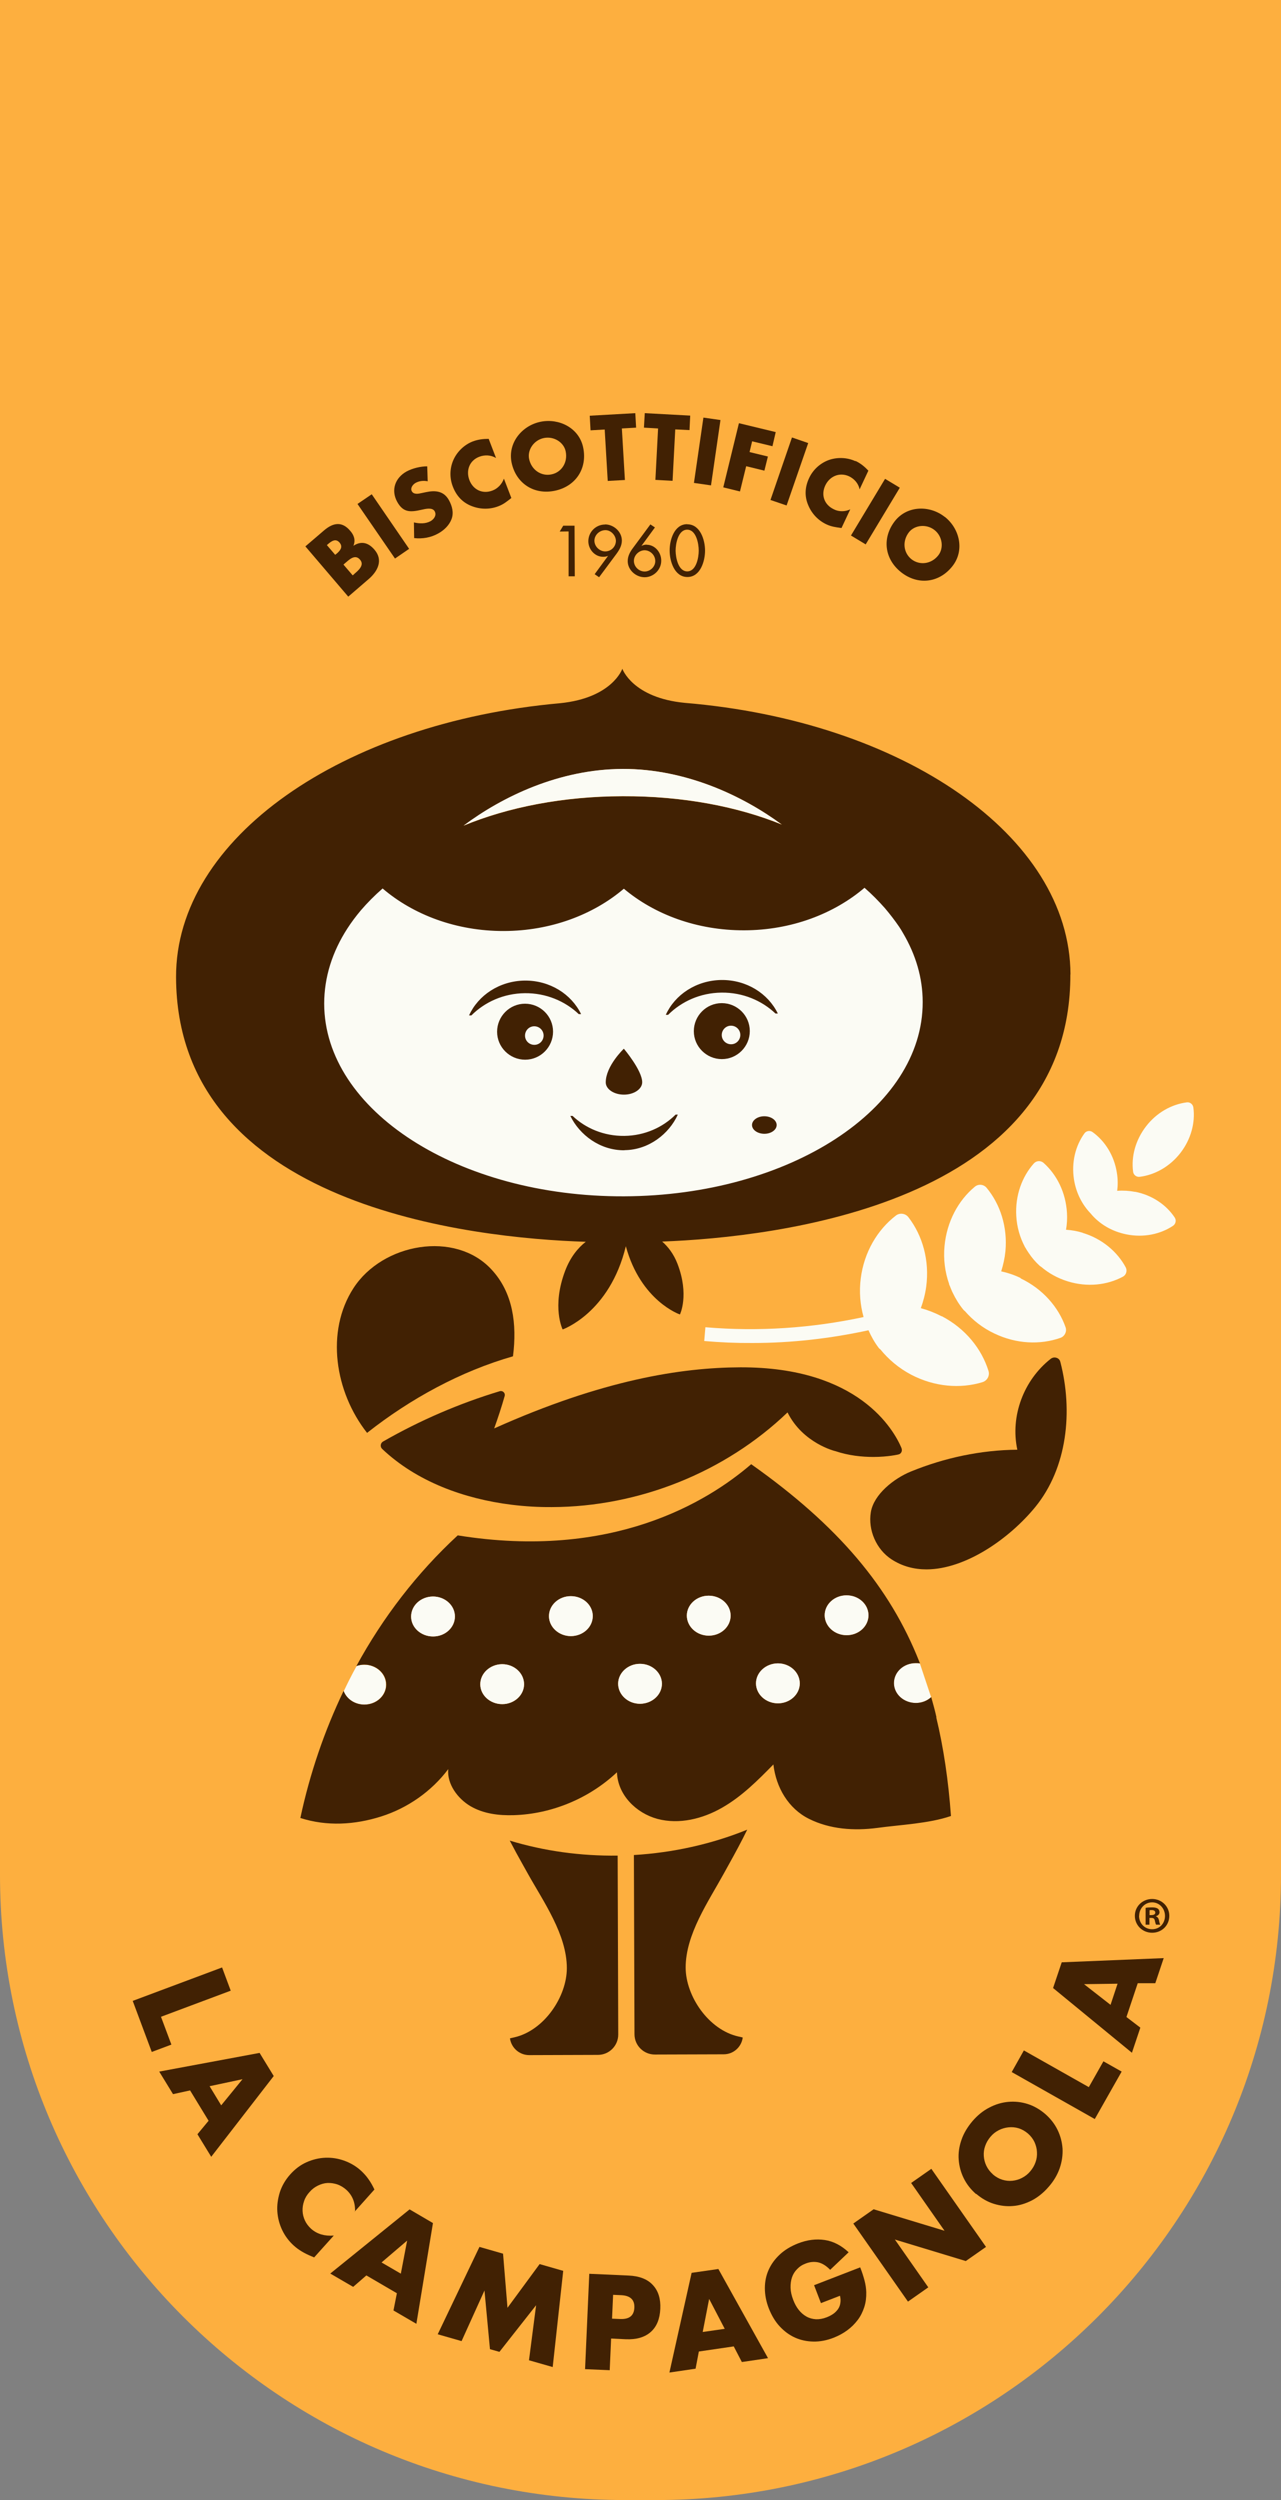 <?xml version="1.0" encoding="UTF-8"?>
<svg id="Livello_2" data-name="Livello 2" xmlns="http://www.w3.org/2000/svg" viewBox="0 0 109.65 213.91">
  <rect x="0" y="0" width="109.65" height="213.91" fill="#808080" stroke="none"/>
  <defs>
    <style>
      .cls-1 {
        fill: #412103;
      }

      .cls-2 {
        fill: #fbfbf4;
      }

      .cls-3 {
        fill: #fdaf3f;
      }
    </style>
  </defs>
  <g id="Livello_14" data-name="Livello 14">
    <g>
      <path class="cls-3" d="M0,0h109.65v160.4c0,29.53-23.98,53.51-53.51,53.51h-2.62C23.98,213.91,0,189.93,0,160.4V0H0Z"/>
      <g>
        <g>
          <path class="cls-1" d="M30.33,49.11l-.14.12-.79-.92.11-.1c.37-.31.87-.84,1.31-.32.41.47-.17.94-.5,1.22M28.82,47.37l-.13.1-.71-.83.08-.07c.3-.26.67-.54,1.01-.14.31.37.05.68-.25.94M32.06,47.04c-.51-.6-1.12-.79-1.81-.34h0c.2-.48.06-.91-.28-1.29-.7-.83-1.47-.68-2.23-.03l-1.6,1.37,3.67,4.3,1.72-1.48c.79-.67,1.3-1.63.53-2.53"/>
          <polygon class="cls-1" points="31.82 42.29 30.6 43.12 33.81 47.79 35.02 46.96 31.82 42.29"/>
          <g>
            <path class="cls-1" d="M38.43,42.8c-.44-.8-1.17-.86-1.97-.69l-.38.08c-.26.06-.67.14-.83-.16-.15-.27.09-.58.32-.71.32-.18.7-.21,1.04-.14l-.04-1.28c-.58,0-1.27.17-1.77.44-.99.55-1.35,1.6-.8,2.6.53.96,1.18.88,2.11.67.32-.07.9-.22,1.1.14.18.34-.06.67-.35.84-.44.24-.95.22-1.43.11l.02,1.34c.7.08,1.43-.04,2.05-.39.5-.27.95-.7,1.15-1.23.21-.55.05-1.13-.22-1.62"/>
            <path class="cls-1" d="M43.13,40.96c-.16.45-.52.84-.97,1.01-.85.33-1.66-.06-1.98-.89-.31-.82,0-1.68.85-2,.47-.18,1-.15,1.43.11l-.63-1.64c-.47,0-.91.05-1.36.22-.75.29-1.37.9-1.68,1.63-.3.71-.31,1.51-.03,2.23.3.79.83,1.37,1.61,1.67.74.29,1.55.3,2.28.02.43-.16.72-.39,1.12-.71l-.63-1.64Z"/>
            <path class="cls-1" d="M47.2,40.59c-.86.18-1.71-.37-1.91-1.32-.16-.77.4-1.61,1.26-1.79.87-.18,1.72.38,1.87,1.14.2.95-.36,1.8-1.22,1.97M49.92,38.3c-.34-1.68-2.06-2.54-3.66-2.21-1.59.33-2.81,1.81-2.47,3.49.38,1.79,1.92,2.78,3.7,2.41,1.78-.37,2.8-1.89,2.43-3.69"/>
          </g>
          <polygon class="cls-1" points="54.45 36.59 54.38 35.35 50.48 35.57 50.55 36.82 51.76 36.75 52.02 41.15 53.49 41.07 53.23 36.66 54.45 36.59"/>
          <polygon class="cls-1" points="55.19 35.35 55.12 36.59 56.33 36.66 56.1 41.06 57.57 41.14 57.8 36.74 59.02 36.8 59.08 35.56 55.19 35.35"/>
          <polygon class="cls-1" points="60.21 35.73 59.4 41.32 60.86 41.53 61.67 35.94 60.21 35.73"/>
          <polygon class="cls-1" points="66.12 38.18 66.4 36.97 63.25 36.21 61.91 41.7 63.34 42.05 63.87 39.89 65.43 40.27 65.73 39.06 64.16 38.68 64.38 37.76 66.12 38.18"/>
          <polygon class="cls-1" points="67.79 37.43 65.95 42.78 67.33 43.25 69.18 37.91 67.79 37.43"/>
          <path class="cls-1" d="M73.22,39.46c-.71-.33-1.59-.36-2.33-.08-.72.28-1.31.83-1.63,1.52-.36.76-.41,1.55-.08,2.32.3.73.86,1.32,1.57,1.65.41.19.78.24,1.28.31l.75-1.6c-.43.21-.97.22-1.4,0-.83-.39-1.12-1.23-.74-2.04.37-.79,1.22-1.16,2.03-.79.46.22.81.62.91,1.12l.75-1.6c-.32-.34-.67-.63-1.1-.83"/>
          <polygon class="cls-1" points="75.76 40.97 72.84 45.82 74.1 46.58 77.02 41.73 75.76 40.97"/>
          <path class="cls-1" d="M80.32,47.51c-.6.77-1.61.88-2.3.34-.69-.55-.81-1.55-.21-2.32.49-.61,1.49-.72,2.18-.18.69.54.81,1.55.33,2.16M80.87,44.23c-1.27-1.01-3.2-.99-4.26.34-1.13,1.44-.91,3.26.52,4.39,1.43,1.13,3.25.93,4.39-.51,1.07-1.35.63-3.22-.65-4.23"/>
          <polygon class="cls-1" points="49.18 44.98 48.21 44.98 47.91 45.48 48.67 45.47 48.67 49.31 49.2 49.31 49.18 44.98"/>
          <g>
            <path class="cls-1" d="M51.8,47.18c-.45,0-.91-.39-.92-.91,0-.5.44-.91.95-.91.47,0,.88.45.89.91,0,.47-.37.91-.92.91M51.79,44.88c-.79,0-1.43.64-1.43,1.43,0,.69.55,1.33,1.26,1.33.15,0,.3-.02.43-.08h0s-1.15,1.57-1.15,1.57l.38.26,1.48-1.99c.25-.34.47-.71.47-1.15,0-.76-.7-1.38-1.44-1.38"/>
            <path class="cls-1" d="M55.18,48.9c-.5,0-.92-.42-.92-.91s.44-.9.91-.91c.46,0,.92.39.92.93,0,.48-.43.89-.91.89M55.35,46.6c-.16,0-.3.04-.42.1h-.02s1.15-1.57,1.15-1.57l-.39-.26-1.47,1.99c-.26.34-.47.71-.47,1.15,0,.76.7,1.38,1.45,1.38s1.43-.63,1.42-1.43c0-.7-.54-1.35-1.25-1.35"/>
            <path class="cls-1" d="M58.83,48.89c-.78,0-.99-1.18-1-1.77,0-.6.22-1.8.99-1.8s.99,1.19.99,1.79-.21,1.78-.99,1.78M58.82,44.85c-1.12,0-1.51,1.38-1.5,2.27,0,.88.4,2.25,1.52,2.25,1.12,0,1.51-1.37,1.51-2.26,0-.89-.4-2.25-1.52-2.25"/>
          </g>
        </g>
        <path class="cls-1" d="M19.74,170.33l-5.96,2.23.89,2.38-1.68.63-1.63-4.37,7.65-2.86.74,1.99Z"/>
        <path class="cls-1" d="M17.85,181.45l-1.58-2.59-1.46.32-1.18-1.93,8.59-1.6,1.21,1.98-5.35,6.91-1.18-1.93.96-1.16ZM18.94,180.13l1.82-2.23-2.82.6.99,1.63Z"/>
        <path class="cls-1" d="M30.39,189.24c.03-.77-.22-1.4-.75-1.88-.24-.21-.49-.36-.77-.46-.28-.09-.56-.13-.83-.12s-.55.09-.82.22c-.27.13-.51.31-.72.55-.22.24-.38.5-.47.78-.1.28-.14.56-.13.84.01.28.08.56.2.82.12.26.3.5.53.71.51.45,1.15.64,1.94.58l-1.68,1.87-.21-.09c-.32-.13-.6-.27-.85-.42s-.47-.31-.68-.5c-.42-.38-.75-.82-.99-1.32-.24-.5-.38-1.03-.42-1.58-.04-.55.04-1.1.21-1.66.18-.55.47-1.06.89-1.53.42-.47.89-.82,1.41-1.05.52-.23,1.06-.36,1.6-.38.55-.02,1.08.06,1.61.25s1.01.47,1.43.85c.24.22.46.46.64.72.19.26.36.56.52.9l-1.69,1.89Z"/>
        <path class="cls-1" d="M33.98,196.22l-2.62-1.53-1.13.98-1.96-1.14,6.79-5.49,2,1.17-1.42,8.62-1.96-1.14.29-1.47ZM34.31,194.54l.54-2.83-2.19,1.87,1.65.96Z"/>
        <path class="cls-1" d="M37.47,199.72l3.57-7.47,2.02.58.38,4.63,2.75-3.74,2.02.58-.9,8.23-2.03-.58.61-4.71-3.14,3.99-.81-.23-.47-5.02-1.96,4.33-2.03-.58Z"/>
        <path class="cls-1" d="M52.2,202.8l-2.12-.09.36-8.16,3.37.15c.92.04,1.61.31,2.07.81.47.5.68,1.18.64,2.04-.04.87-.31,1.53-.82,1.98s-1.22.66-2.14.62l-1.25-.06-.12,2.7ZM52.39,198.39l.7.03c.78.03,1.18-.29,1.21-.97.03-.68-.35-1.03-1.12-1.07l-.7-.03-.09,2.03Z"/>
        <path class="cls-1" d="M62.82,200.76l-3,.44-.28,1.47-2.24.33,1.9-8.53,2.29-.33,4.25,7.63-2.24.33-.69-1.33ZM62.03,199.25l-1.33-2.55-.55,2.83,1.88-.27Z"/>
        <path class="cls-1" d="M69.7,195.52l3.93-1.52c.16.4.28.78.37,1.12.09.34.14.68.15,1,.01.45-.04.88-.17,1.28s-.31.77-.56,1.1-.55.63-.89.88c-.35.26-.74.47-1.17.64-.59.23-1.17.34-1.73.33s-1.09-.12-1.58-.34-.92-.54-1.31-.96c-.39-.42-.69-.93-.93-1.53-.23-.59-.34-1.17-.34-1.74,0-.57.11-1.1.33-1.58.22-.49.54-.92.96-1.31.42-.39.94-.7,1.55-.94.79-.31,1.56-.4,2.29-.29.73.11,1.41.46,2.04,1.05l-1.58,1.5c-.34-.35-.68-.56-1.03-.64-.35-.07-.7-.04-1.06.1-.3.11-.54.27-.74.48-.2.2-.35.44-.44.71-.09.27-.13.57-.12.9.01.33.09.67.23,1.03.12.32.28.61.47.85.19.24.41.43.66.57.25.14.52.21.81.23.29.01.6-.04.93-.17.2-.08.38-.17.54-.28.16-.11.3-.25.41-.4.11-.15.18-.33.21-.52.03-.19.03-.4-.03-.64l-1.63.63-.59-1.54Z"/>
        <path class="cls-1" d="M77.72,196.93l-4.68-6.68,1.74-1.22,6.07,1.84-2.86-4.09,1.73-1.21,4.68,6.68-1.73,1.21-6.07-1.84,2.86,4.09-1.74,1.22Z"/>
        <path class="cls-1" d="M83.55,187.73c-.46-.4-.81-.85-1.06-1.36-.25-.51-.39-1.04-.43-1.6-.04-.55.04-1.11.24-1.68.19-.56.51-1.09.94-1.6.43-.5.91-.89,1.44-1.16.53-.28,1.07-.44,1.63-.49.56-.05,1.11.01,1.65.18.54.17,1.04.46,1.5.85.46.4.81.85,1.06,1.36.25.51.39,1.05.43,1.6.03.56-.05,1.12-.24,1.68-.2.57-.51,1.1-.94,1.59-.43.5-.91.89-1.44,1.17-.53.27-1.07.44-1.62.48-.55.05-1.1-.02-1.65-.19-.54-.17-1.04-.46-1.5-.85ZM84.99,186.05c.25.21.51.36.8.45.29.09.58.12.87.09.29-.03.57-.11.83-.25.27-.14.5-.32.7-.56s.35-.49.45-.78c.1-.28.14-.57.12-.87-.01-.29-.09-.58-.21-.85-.13-.27-.31-.51-.56-.73-.25-.21-.51-.36-.8-.45-.29-.09-.58-.11-.87-.08-.29.03-.57.11-.84.25-.27.14-.5.32-.7.56s-.35.49-.45.78c-.1.28-.14.57-.12.86.02.29.09.57.22.84.13.27.31.51.56.73Z"/>
        <path class="cls-1" d="M87.66,175.45l5.54,3.13,1.25-2.21,1.56.88-2.3,4.06-7.11-4.02,1.04-1.85Z"/>
        <path class="cls-1" d="M97.38,169.71l-.96,2.87,1.19.91-.72,2.15-6.75-5.54.74-2.2,8.73-.36-.72,2.15h-1.5ZM95.67,169.73l-2.88.04,2.27,1.77.6-1.81Z"/>
        <g>
          <path class="cls-2" d="M33.05,144.14c0,.94-.83,1.71-1.87,1.71-.81,0-1.5-.47-1.76-1.13.66-1.41,1.11-2.17,1.11-2.17l.02-.02c.19-.06.4-.1.61-.1,1.03,0,1.88.76,1.88,1.71"/>
          <path class="cls-3" d="M72.47,139.91c-1.03,0-1.87-.76-1.88-1.7,0-.95.84-1.71,1.87-1.71,1.03,0,1.87.75,1.88,1.7,0,.95-.84,1.71-1.87,1.71M66.59,145.74c-1.03,0-1.87-.76-1.88-1.7,0-.95.84-1.71,1.87-1.72,1.04,0,1.87.76,1.88,1.71,0,.94-.84,1.71-1.87,1.71M60.67,139.95c-1.03,0-1.87-.76-1.88-1.71,0-.94.84-1.71,1.87-1.71,1.03,0,1.88.76,1.88,1.71,0,.94-.83,1.71-1.87,1.71M54.79,145.78c-1.03,0-1.87-.76-1.88-1.71,0-.94.84-1.71,1.87-1.71,1.03,0,1.87.76,1.88,1.7,0,.95-.84,1.71-1.87,1.72M48.87,139.99c-1.03,0-1.88-.77-1.88-1.71,0-.94.84-1.71,1.87-1.71,1.04,0,1.88.76,1.88,1.7,0,.95-.83,1.71-1.87,1.72M42.99,145.81c-1.03,0-1.88-.76-1.88-1.7,0-.95.84-1.71,1.87-1.72,1.03,0,1.87.76,1.88,1.71,0,.94-.84,1.71-1.87,1.71M37.07,140.02c-1.03,0-1.88-.76-1.88-1.7,0-.95.83-1.71,1.87-1.72,1.03,0,1.88.76,1.88,1.71,0,.94-.83,1.71-1.87,1.71M79.7,145.21c-.34.31-.8.5-1.31.5-1.03,0-1.88-.76-1.88-1.7,0-.95.83-1.71,1.87-1.71.12,0,.24,0,.36.03-.02-.05-.04-.1-.06-.15l-3.59-4.79-3.36-3.55-4.89,5.35-1.14-2.77-4.13-1.62-4.25,2.22-3.14.65-1.84-2.56-4.63-.48-3.26,4.56-1.85-1.85-3.92-2.4-3.27.93-1.83,3.78,2.78,3.67-3.67-2.53-2.13,1.74c.19-.06.4-.1.61-.1,1.03,0,1.88.76,1.88,1.71,0,.94-.83,1.71-1.87,1.71-.81,0-1.5-.47-1.76-1.13-.17.34-.34.73-.52,1.16l5.13,3.44,19.42.44,20.54-.06,6.16-2.75c-.13-.59-.29-1.16-.45-1.73"/>
          <path class="cls-2" d="M79.7,145.21c-.34.31-.8.5-1.31.5-1.03,0-1.88-.76-1.88-1.7,0-.95.83-1.71,1.87-1.71.12,0,.24,0,.36.03l.96,2.88Z"/>
          <path class="cls-2" d="M29.47,71.06l13.9,6.11,14.04-4.41,23.31,1.34,1.46,16.47-10.74,9.33s-15.4,6.1-25.33,4.06c-9.93-2.05-21.36-10.2-21.36-10.2l4.73-22.69Z"/>
          <path class="cls-1" d="M65.43,97.01c.58,0,1.05-.34,1.05-.75,0-.41-.47-.75-1.06-.75-.58,0-1.05.34-1.05.75,0,.41.47.75,1.06.75"/>
          <path class="cls-1" d="M53.41,93.66c.86,0,1.56-.48,1.56-1.06,0-1.02-1.57-2.87-1.57-2.87,0,0-1.55,1.47-1.55,2.88,0,.58.7,1.05,1.56,1.05"/>
          <path class="cls-1" d="M58.69,168.37c-.01-2.87,1.96-5.68,3.28-8.09l.42-.76c.54-.97,1.08-1.96,1.57-2.97-3.08,1.25-6.37,1.97-9.7,2.17l.05,15.33c0,.97.79,1.75,1.76,1.74l5.88-.02c.81,0,1.49-.59,1.62-1.39v-.05s-.35-.08-.35-.08c-2.56-.56-4.52-3.45-4.53-5.89"/>
          <path class="cls-1" d="M43.91,116.05c.35-2.76.01-5.44-1.84-7.43-3.11-3.36-9.32-2.25-11.81,1.59-2.41,3.72-1.59,8.9,1.16,12.39,3.73-2.94,8.04-5.28,12.49-6.55"/>
          <path class="cls-1" d="M53.45,98.42c-2.08.02-3.84-1.31-4.63-2.94h.19c1.12,1.06,2.68,1.73,4.43,1.71,1.75-.02,3.29-.73,4.39-1.82h.19c-.75,1.65-2.49,3.02-4.56,3.04"/>
          <path class="cls-1" d="M44.91,83.9c2.16-.02,4,1.16,4.83,2.87h-.2c-1.17-1.11-2.8-1.81-4.62-1.79-1.82.02-3.43.76-4.57,1.9h-.2c.78-1.72,2.6-2.95,4.76-2.98"/>
          <path class="cls-1" d="M45.74,89.4c-.44,0-.8-.35-.8-.79,0-.44.35-.8.79-.8.44,0,.8.35.8.79,0,.44-.35.8-.79.8M44.94,85.88c-1.32,0-2.39,1.08-2.39,2.4,0,1.32,1.08,2.39,2.4,2.39,1.32,0,2.39-1.08,2.39-2.4,0-1.32-1.08-2.39-2.4-2.39"/>
          <path class="cls-1" d="M61.75,83.85c2.16-.02,4,1.16,4.83,2.87h-.2c-1.17-1.11-2.8-1.81-4.62-1.79s-3.43.76-4.57,1.9h-.2c.78-1.72,2.6-2.95,4.76-2.98"/>
          <path class="cls-1" d="M62.58,89.35c-.44,0-.8-.35-.8-.79,0-.44.35-.8.79-.8.44,0,.8.35.8.79,0,.44-.35.8-.79.8M61.78,85.83c-1.32,0-2.39,1.08-2.39,2.4,0,1.32,1.08,2.39,2.4,2.39,1.32,0,2.39-1.08,2.39-2.4,0-1.32-1.08-2.39-2.4-2.39"/>
          <path class="cls-1" d="M43.63,157.48c.37.71.75,1.41,1.14,2.1l.42.75c1.34,2.4,3.33,5.2,3.33,8.07,0,2.44-1.94,5.34-4.5,5.92l-.36.08v.06c.14.8.83,1.38,1.64,1.38l5.88-.02c.97,0,1.75-.79,1.74-1.76l-.05-15.29c-3.13.04-6.27-.38-9.26-1.29"/>
          <path class="cls-1" d="M90.76,116.52c-.06-.24-.27-.37-.5-.37-.11,0-.23.04-.33.12-2.3,1.81-3.47,4.89-2.85,7.77-3.13.03-6.23.69-9.12,1.87-1.44.59-3.17,1.95-3.42,3.48-.25,1.53.47,3.18,1.77,4.03.92.6,1.94.86,3,.86,3.36-.01,7.11-2.65,9.31-5.34,2.74-3.36,3.24-8.2,2.14-12.42"/>
          <path class="cls-2" d="M102.15,94.76c-.04-.28-.29-.48-.57-.44-1.29.17-2.57.87-3.48,2.05-.91,1.18-1.28,2.59-1.11,3.88.03.28.29.48.57.44,1.29-.16,2.57-.87,3.48-2.04.91-1.18,1.28-2.59,1.11-3.88"/>
          <path class="cls-2" d="M92.68,105.48c-.48-.15-.96-.23-1.43-.26.08-.47.11-.95.08-1.44-.1-1.74-.86-3.26-2-4.28-.25-.22-.62-.2-.84.05-1.01,1.14-1.6,2.74-1.5,4.48.05.95.31,1.84.72,2.62,0,.01,0,.03.02.04.02.03.03.06.05.08.07.13.15.25.23.37l.04.06c.27.41.59.78.94,1.1.04.04.09.06.13.09.64.55,1.41.98,2.29,1.25,1.66.51,3.36.32,4.7-.4.29-.15.4-.51.25-.8-.72-1.34-2.02-2.45-3.68-2.95"/>
          <path class="cls-2" d="M87.36,109.35c-.54-.26-1.1-.45-1.66-.57.17-.54.3-1.11.36-1.7.2-2.09-.44-4.04-1.61-5.45-.25-.3-.7-.35-1.01-.09-1.41,1.17-2.39,2.97-2.59,5.06-.11,1.15.04,2.25.39,3.25,0,.02,0,.04.01.06.01.04.03.07.05.11.06.16.13.33.2.49.01.03.03.05.04.08.25.53.56,1.03.92,1.47.04.05.09.09.14.13.67.77,1.51,1.43,2.5,1.9,1.89.91,3.94.99,5.67.38.37-.13.57-.54.44-.91-.61-1.73-1.96-3.28-3.85-4.18"/>
          <path class="cls-2" d="M80.59,112.62c-.58-.3-1.17-.53-1.77-.69.21-.58.37-1.18.46-1.83.3-2.25-.31-4.38-1.52-5.95-.26-.34-.75-.4-1.08-.14-1.57,1.21-2.71,3.11-3,5.36-.15,1.16-.05,2.28.24,3.32-4.44.95-9,1.26-13.54.87l-.1,1.18c1.38.12,2.75.18,4.13.17,3.34,0,6.67-.38,9.93-1.09.24.54.52,1.04.87,1.5.04.06.1.1.15.14.69.85,1.57,1.6,2.63,2.16,2.01,1.05,4.22,1.22,6.11.64.41-.13.64-.56.51-.97-.59-1.89-1.98-3.62-3.99-4.67"/>
          <path class="cls-2" d="M97.17,101.98c-.52-.1-1.04-.13-1.54-.09.06-.5.06-1.02-.03-1.55-.23-1.47-1.01-2.7-2.07-3.47-.23-.17-.55-.12-.71.11-.76,1.05-1.12,2.47-.89,3.94.18,1.15.7,2.15,1.42,2.9.73.89,1.81,1.55,3.09,1.8,1.46.29,2.89-.02,3.97-.74.23-.16.3-.47.14-.71-.72-1.08-1.92-1.91-3.39-2.2"/>
          <path class="cls-1" d="M77.18,123.93c-.66-1.58-3.67-6.97-13.81-6.94-5.05.02-11.79,1.07-21.07,5.23.32-.89.63-1.83.9-2.78.06-.21-.11-.42-.32-.42-.03,0-.06,0-.09.01-3.48,1.05-6.84,2.5-10,4.31-.23.13-.27.45-.08.63,2.95,2.8,7.03,4.28,11.09,4.78,1.14.14,2.29.21,3.44.2,7.42-.02,14.81-2.96,20.17-8.1,1.32,2.65,4.08,3.31,4.08,3.31h.01c1.15.39,2.31.5,3.26.5,1.25,0,2.13-.21,2.13-.21.24-.04.37-.3.28-.52"/>
          <path class="cls-1" d="M53.41,102.36c-14.15.05-25.64-7.33-25.66-16.48,0-2.28.7-4.45,1.98-6.43.34-.53.73-1.05,1.15-1.55.56-.65,1.18-1.28,1.87-1.88,2.63,2.25,6.31,3.65,10.38,3.64,4.02-.01,7.66-1.4,10.27-3.62,2.63,2.21,6.27,3.57,10.3,3.56,4.04-.01,7.68-1.41,10.3-3.64t.01.01c.63.55,1.21,1.14,1.74,1.74.44.52.84,1.04,1.21,1.58.12.18.24.37.35.57,1.07,1.82,1.67,3.8,1.67,5.87.03,9.14-11.42,16.58-25.56,16.63M53.29,65.79c5.44-.01,10.32,2.32,13.64,4.77-3.8-1.55-8.52-2.45-13.63-2.43-5.11.01-9.83.95-13.62,2.52,3.31-2.47,8.17-4.83,13.61-4.85M91.63,83.38c-.04-11.9-14.39-21.69-33-23.24-4.5-.43-5.36-2.92-5.36-2.92,0,0-.84,2.5-5.34,2.95-18.6,1.66-32.9,11.54-32.86,23.44.06,19.64,25.35,22.33,35.07,22.64-.67.52-1.32,1.32-1.76,2.47-1.18,3.11-.22,5.03-.22,5.03,0,0,4.02-1.39,5.41-7.12,1.28,4.7,4.63,5.84,4.63,5.84,0,0,.82-1.66-.21-4.34-.33-.85-.81-1.46-1.31-1.9,9.72-.36,35-3.21,34.94-22.86"/>
          <path class="cls-2" d="M66.93,70.55c-3.8-1.55-8.52-2.45-13.63-2.43-5.11.01-9.83.95-13.62,2.52,3.31-2.47,8.17-4.83,13.61-4.85,5.44-.01,10.32,2.32,13.64,4.77"/>
          <path class="cls-1" d="M72.47,139.91c-1.03,0-1.87-.76-1.88-1.7,0-.95.84-1.71,1.87-1.71,1.03,0,1.87.75,1.88,1.7,0,.95-.84,1.71-1.87,1.71M68.46,144.03c0,.94-.84,1.71-1.87,1.71-1.03,0-1.87-.76-1.88-1.7,0-.95.84-1.71,1.87-1.72,1.04,0,1.87.76,1.88,1.71M60.66,136.53c1.03,0,1.88.76,1.88,1.71,0,.94-.83,1.71-1.87,1.71-1.03,0-1.87-.76-1.88-1.71,0-.94.84-1.71,1.87-1.71M54.78,142.36c1.03,0,1.87.76,1.88,1.7,0,.95-.84,1.71-1.87,1.72-1.03,0-1.87-.76-1.88-1.71,0-.94.84-1.71,1.87-1.71M50.74,138.27c0,.95-.83,1.71-1.87,1.72-1.03,0-1.88-.77-1.88-1.71,0-.94.84-1.71,1.87-1.71,1.04,0,1.88.76,1.88,1.7M44.86,144.1c0,.94-.84,1.71-1.87,1.71-1.03,0-1.88-.76-1.88-1.7s.84-1.71,1.87-1.72c1.03,0,1.87.76,1.88,1.71M37.06,136.6c1.03,0,1.88.76,1.88,1.71,0,.94-.83,1.71-1.87,1.71-1.03,0-1.88-.76-1.88-1.7,0-.95.83-1.71,1.87-1.72M80.16,146.94c-.13-.59-.29-1.16-.45-1.73-.34.31-.8.5-1.31.5-1.04,0-1.88-.76-1.88-1.7,0-.95.83-1.71,1.87-1.71.12,0,.24,0,.36.03-.02-.05-.04-.1-.06-.15-2.51-6.36-6.93-11.63-14.39-16.9-3.76,3.24-11.92,8.22-25.12,6.09-3.49,3.22-6.4,7.01-8.68,11.19.03,0,.04-.02.07-.03.19-.06.4-.1.61-.1,1.03,0,1.88.76,1.88,1.71,0,.94-.83,1.71-1.87,1.71-.81,0-1.5-.47-1.76-1.13,0-.01-.01-.03-.02-.04-1.64,3.42-2.89,7.07-3.7,10.87,2.27.73,4.65.59,6.92-.13,2.27-.72,4.31-2.15,5.74-4.05-.12,1.27.8,2.52,1.9,3.17,1.11.65,2.43.81,3.71.77,3.26-.1,6.46-1.44,8.83-3.67.06,1.92,1.62,3.49,3.47,3.99,1.85.49,3.86,0,5.53-.96,1.67-.95,3.05-2.33,4.39-3.7.23,1.97,1.28,3.78,3.06,4.66,1.78.89,3.86,1.03,5.83.77,1.97-.27,4.43-.37,6.31-1.02-.22-3.04-.63-5.83-1.26-8.44"/>
          <path class="cls-2" d="M74.34,138.2c0,.95-.84,1.71-1.87,1.71-1.03,0-1.87-.76-1.88-1.7,0-.95.84-1.71,1.87-1.71,1.03,0,1.87.75,1.88,1.7"/>
          <path class="cls-2" d="M68.46,144.03c0,.94-.84,1.71-1.87,1.71s-1.87-.76-1.88-1.7c0-.95.84-1.71,1.87-1.72,1.03,0,1.87.76,1.88,1.71"/>
          <path class="cls-2" d="M62.54,138.24c0,.94-.83,1.71-1.87,1.71-1.03,0-1.87-.76-1.88-1.71,0-.94.84-1.71,1.87-1.71,1.03,0,1.88.76,1.88,1.71"/>
          <path class="cls-2" d="M56.66,144.06c0,.95-.84,1.71-1.87,1.72-1.03,0-1.87-.76-1.88-1.71,0-.94.84-1.71,1.87-1.71,1.03,0,1.87.76,1.88,1.7"/>
          <path class="cls-2" d="M50.74,138.27c0,.95-.83,1.71-1.87,1.72-1.03,0-1.88-.77-1.88-1.71,0-.94.84-1.71,1.87-1.71,1.03,0,1.88.76,1.88,1.7"/>
          <path class="cls-2" d="M44.86,144.1c0,.94-.84,1.71-1.87,1.71-1.03,0-1.88-.76-1.88-1.7s.84-1.71,1.87-1.72c1.03,0,1.87.76,1.88,1.71"/>
          <path class="cls-2" d="M38.94,138.31c0,.94-.83,1.71-1.87,1.71-1.03,0-1.88-.76-1.88-1.7,0-.95.83-1.71,1.87-1.72,1.03,0,1.88.76,1.88,1.71"/>
        </g>
        <path class="cls-1" d="M100.09,163.92c0,.82-.64,1.45-1.47,1.45s-1.48-.64-1.48-1.45.66-1.44,1.48-1.44,1.47.64,1.47,1.44M97.5,163.92c0,.64.47,1.15,1.12,1.15s1.1-.51,1.1-1.14-.47-1.16-1.1-1.16-1.11.52-1.11,1.15M98.39,164.68h-.33v-1.44c.13-.03.31-.04.55-.04.27,0,.39.04.5.11.08.06.14.17.14.31,0,.16-.12.28-.3.33v.02c.14.05.22.16.26.35.04.22.07.31.11.36h-.36c-.04-.05-.07-.18-.11-.35-.03-.16-.11-.23-.3-.23h-.16v.58ZM98.4,163.86h.16c.18,0,.33-.06.33-.21,0-.13-.1-.22-.31-.22-.09,0-.15,0-.18.02v.41Z"/>
      </g>
    </g>
  </g>
</svg>